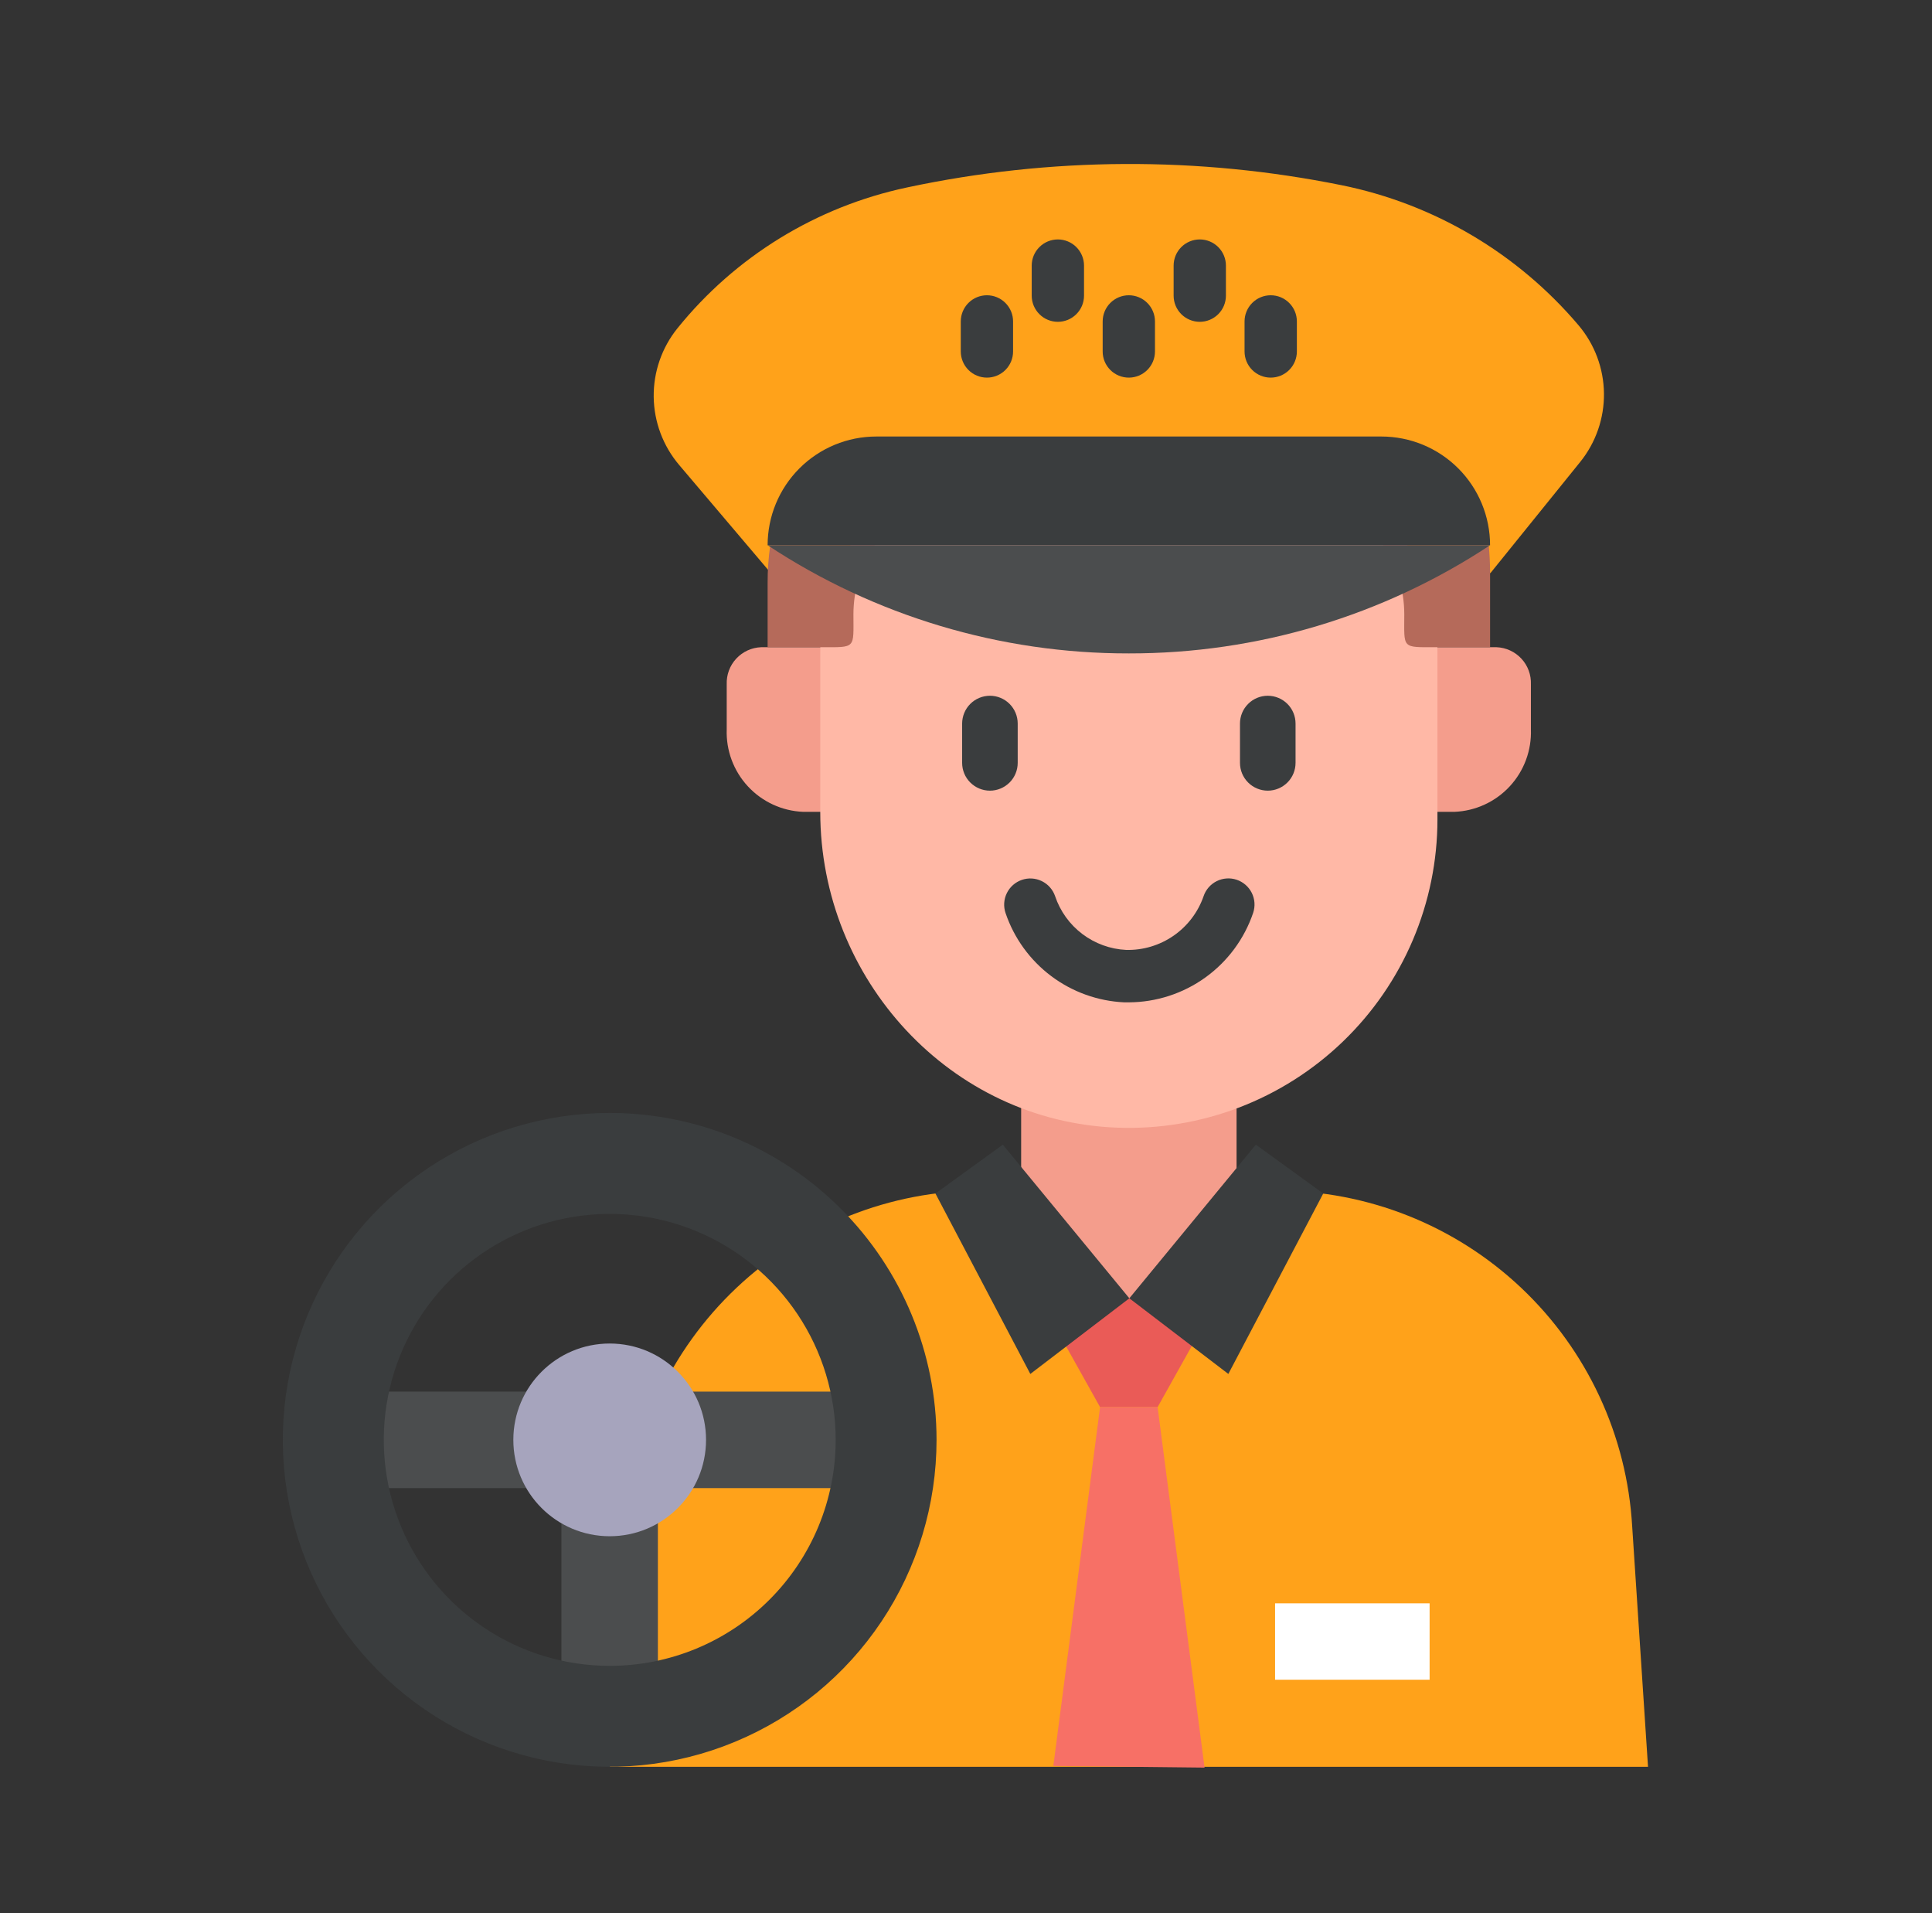 <svg width="101" height="100" viewBox="0 0 101 100" fill="none" xmlns="http://www.w3.org/2000/svg">
<rect x="0" y="0" width="101" height="100" fill="#333333" stroke="none"/>
<path d="M70.128 9.679C62.642 8.166 54.925 8.203 47.455 9.79L47.4 9.802C42.68 10.805 38.449 13.401 35.418 17.155C34.598 18.17 34.158 19.44 34.174 20.745C34.19 22.05 34.661 23.309 35.505 24.304L40.431 30.111L59.242 33.918L77.919 29.951L82.607 24.148C83.427 23.132 83.867 21.863 83.851 20.558C83.835 19.253 83.364 17.994 82.52 16.999C79.329 13.236 74.964 10.657 70.128 9.679Z" fill="#FFA21A"/>
<path d="M39.788 33.829C39.293 33.848 38.825 34.063 38.488 34.427C38.151 34.79 37.973 35.273 37.991 35.768V38.117C37.95 39.219 38.348 40.293 39.098 41.102C39.847 41.911 40.887 42.39 41.99 42.434H44.499V33.829H39.788ZM78.235 33.829C78.73 33.848 79.198 34.063 79.535 34.427C79.872 34.79 80.05 35.273 80.032 35.768V38.117C80.073 39.219 79.675 40.293 78.925 41.102C78.176 41.911 77.136 42.39 76.033 42.434H73.524V33.829H78.235Z" fill="#F49D8C"/>
<path d="M85.326 79.781C85.053 75.036 82.976 70.574 79.52 67.31C76.064 64.047 71.49 62.229 66.737 62.229H51.288C46.535 62.229 41.961 64.047 38.505 67.31C35.049 70.574 32.972 75.036 32.7 79.781L31.875 92.348H86.154L85.326 79.781Z" fill="#FFA21A"/>
<path d="M59.013 67.052L55.264 69.533L57.509 73.547H60.517L62.762 69.533L59.013 67.052Z" fill="#EA5B57"/>
<path d="M62.971 92.39L60.517 73.547H57.509L55.065 92.305L62.971 92.39Z" fill="#F77066"/>
<path d="M53.383 50.03V62.229C53.383 63.722 53.976 65.154 55.032 66.21C56.088 67.266 57.52 67.859 59.013 67.859C60.507 67.859 61.939 67.266 62.995 66.21C64.05 65.154 64.644 63.722 64.644 62.229V50.03H53.383Z" fill="#F49D8C"/>
<path d="M42.881 34.059V42.434C42.881 51.184 49.683 58.631 58.428 58.942C60.594 59.021 62.754 58.662 64.778 57.888C66.803 57.113 68.65 55.939 70.211 54.434C71.771 52.93 73.013 51.127 73.861 49.132C74.709 47.137 75.146 44.992 75.146 42.824V34.059C75.146 26.28 68.839 24.203 61.06 24.203H56.968C49.188 24.203 42.881 26.28 42.881 34.059Z" fill="#FFB8A6"/>
<path d="M51.751 36.366C51.366 36.367 50.996 36.52 50.724 36.792C50.452 37.064 50.299 37.434 50.298 37.819V39.874C50.298 40.259 50.451 40.629 50.724 40.901C50.996 41.173 51.366 41.327 51.751 41.327C52.136 41.327 52.505 41.173 52.778 40.901C53.05 40.629 53.203 40.259 53.203 39.874V37.819C53.203 37.434 53.05 37.064 52.778 36.792C52.505 36.519 52.136 36.366 51.751 36.366ZM66.276 36.366C65.891 36.366 65.521 36.519 65.249 36.792C64.976 37.064 64.823 37.434 64.823 37.819V39.874C64.823 40.259 64.976 40.629 65.249 40.901C65.521 41.173 65.891 41.327 66.276 41.327C66.661 41.327 67.03 41.173 67.303 40.901C67.575 40.629 67.728 40.259 67.728 39.874V37.819C67.728 37.434 67.575 37.064 67.303 36.792C67.03 36.52 66.661 36.367 66.276 36.366ZM59.011 52.391H58.772C57.389 52.327 56.058 51.848 54.952 51.017C53.846 50.185 53.015 49.04 52.57 47.73C52.451 47.387 52.474 47.011 52.634 46.684C52.793 46.358 53.075 46.109 53.418 45.991C53.761 45.872 54.137 45.895 54.463 46.055C54.789 46.214 55.039 46.496 55.157 46.839C55.422 47.627 55.917 48.316 56.58 48.818C57.242 49.319 58.04 49.61 58.87 49.651C59.754 49.673 60.623 49.413 61.351 48.909C62.079 48.405 62.628 47.683 62.919 46.847C62.976 46.676 63.066 46.519 63.183 46.384C63.301 46.248 63.444 46.137 63.605 46.057C63.766 45.976 63.94 45.929 64.12 45.916C64.299 45.903 64.479 45.926 64.649 45.983C64.819 46.04 64.977 46.13 65.112 46.248C65.248 46.365 65.359 46.509 65.439 46.669C65.519 46.83 65.567 47.005 65.58 47.184C65.592 47.363 65.569 47.543 65.512 47.713C65.051 49.073 64.177 50.255 63.011 51.093C61.845 51.932 60.447 52.385 59.011 52.391ZM52.425 59.83L59.039 67.86L53.863 71.814L48.902 62.383L52.425 59.83ZM65.652 59.83L59.039 67.86L64.214 71.814L69.176 62.383L65.652 59.83ZM45.809 22.816H72.216C73.722 22.816 75.167 23.415 76.233 24.48C77.298 25.546 77.897 26.991 77.897 28.498H40.129C40.129 26.991 40.727 25.546 41.793 24.48C42.858 23.415 44.303 22.816 45.809 22.816Z" fill="#3A3D3E"/>
<path d="M44.615 32.104C44.617 30.819 45.003 29.562 45.724 28.498H40.267C40.173 29.148 40.127 29.804 40.129 30.46V33.829H42.953C44.769 33.829 44.615 33.92 44.615 32.104ZM72.302 28.498C73.024 29.562 73.41 30.819 73.412 32.104C73.412 33.92 73.255 33.829 75.073 33.829H77.898V29.947C77.898 29.463 77.874 28.98 77.825 28.498H72.302Z" fill="#B56A5A"/>
<path d="M59.013 28.498H40.129C45.731 32.197 52.3 34.164 59.013 34.153C65.727 34.164 72.295 32.197 77.898 28.498H59.013Z" fill="#4B4D4E"/>
<path d="M66.658 83.804H74.736V87.797H66.658V83.804Z" fill="white"/>
<path d="M66.43 19.738C66.25 19.738 66.072 19.703 65.906 19.634C65.74 19.565 65.59 19.465 65.463 19.338C65.336 19.211 65.235 19.06 65.166 18.894C65.098 18.728 65.062 18.55 65.062 18.371V16.8C65.062 16.438 65.207 16.09 65.463 15.834C65.719 15.577 66.067 15.433 66.43 15.433C66.792 15.433 67.14 15.577 67.396 15.834C67.653 16.09 67.797 16.438 67.797 16.8V18.371C67.797 18.734 67.653 19.081 67.396 19.338C67.14 19.594 66.792 19.738 66.43 19.738ZM59.012 19.738C58.832 19.738 58.654 19.703 58.488 19.634C58.322 19.565 58.172 19.465 58.045 19.338C57.918 19.211 57.817 19.06 57.748 18.894C57.68 18.728 57.644 18.55 57.645 18.371V16.8C57.645 16.438 57.789 16.09 58.045 15.834C58.301 15.577 58.649 15.433 59.012 15.433C59.374 15.433 59.722 15.577 59.978 15.834C60.235 16.09 60.379 16.438 60.379 16.8V18.371C60.379 18.734 60.235 19.081 59.978 19.338C59.722 19.594 59.374 19.738 59.012 19.738ZM51.594 19.738C51.231 19.738 50.883 19.594 50.627 19.337C50.371 19.081 50.227 18.733 50.227 18.371V16.8C50.227 16.438 50.371 16.09 50.627 15.834C50.883 15.577 51.231 15.433 51.594 15.433C51.956 15.433 52.304 15.577 52.56 15.834C52.817 16.09 52.961 16.438 52.961 16.8V18.371C52.961 18.551 52.926 18.729 52.857 18.894C52.788 19.06 52.687 19.211 52.56 19.338C52.433 19.465 52.283 19.565 52.117 19.634C51.951 19.703 51.773 19.738 51.594 19.738ZM62.721 16.821C62.542 16.821 62.364 16.785 62.198 16.717C62.032 16.648 61.881 16.547 61.754 16.42C61.627 16.293 61.526 16.143 61.458 15.977C61.389 15.811 61.354 15.633 61.354 15.453V13.882C61.354 13.52 61.498 13.172 61.754 12.916C62.011 12.659 62.358 12.515 62.721 12.515C63.084 12.515 63.431 12.659 63.688 12.916C63.944 13.172 64.088 13.52 64.088 13.882V15.453C64.088 15.816 63.944 16.164 63.688 16.42C63.431 16.677 63.084 16.821 62.721 16.821ZM55.302 16.821C54.94 16.821 54.592 16.677 54.336 16.42C54.079 16.164 53.935 15.816 53.935 15.453V13.882C53.935 13.52 54.079 13.172 54.336 12.916C54.592 12.659 54.94 12.515 55.302 12.515C55.665 12.515 56.013 12.659 56.269 12.916C56.525 13.172 56.67 13.52 56.67 13.882V15.453C56.67 15.633 56.634 15.811 56.566 15.977C56.497 16.143 56.396 16.293 56.269 16.42C56.142 16.547 55.992 16.648 55.826 16.717C55.66 16.785 55.482 16.821 55.302 16.821Z" fill="#3A3D3E"/>
<path d="M44.616 72.738V77.782H19.127V72.738H44.616Z" fill="#4B4D4E"/>
<path d="M29.35 75.938H34.393V88.654H29.35V75.938Z" fill="#4B4D4E"/>
<path d="M31.874 58.173C28.495 58.173 25.191 59.175 22.381 61.052C19.57 62.929 17.38 65.598 16.086 68.72C14.793 71.843 14.454 75.278 15.113 78.593C15.773 81.908 17.4 84.953 19.79 87.343C22.179 89.732 25.224 91.36 28.538 92.019C31.853 92.679 35.289 92.341 38.411 91.047C41.534 89.754 44.203 87.564 46.08 84.754C47.958 81.944 48.96 78.64 48.96 75.26C48.96 70.729 47.16 66.383 43.956 63.178C40.752 59.974 36.406 58.173 31.874 58.173ZM31.874 87.072C29.538 87.072 27.255 86.379 25.312 85.081C23.37 83.783 21.856 81.938 20.962 79.78C20.068 77.622 19.834 75.247 20.29 72.956C20.746 70.664 21.871 68.56 23.523 66.908C25.175 65.256 27.28 64.131 29.571 63.676C31.862 63.22 34.237 63.454 36.395 64.348C38.554 65.242 40.398 66.756 41.696 68.698C42.994 70.641 43.687 72.924 43.687 75.26C43.687 76.812 43.381 78.348 42.788 79.781C42.194 81.214 41.324 82.516 40.227 83.613C39.13 84.71 37.828 85.58 36.395 86.173C34.962 86.767 33.425 87.072 31.874 87.072Z" fill="#3A3D3E"/>
<path d="M31.873 80.297C34.654 80.297 36.91 78.042 36.91 75.26C36.91 72.479 34.654 70.224 31.873 70.224C29.091 70.224 26.836 72.479 26.836 75.26C26.836 78.042 29.091 80.297 31.873 80.297Z" fill="#A6A4BD"/>
</svg>
